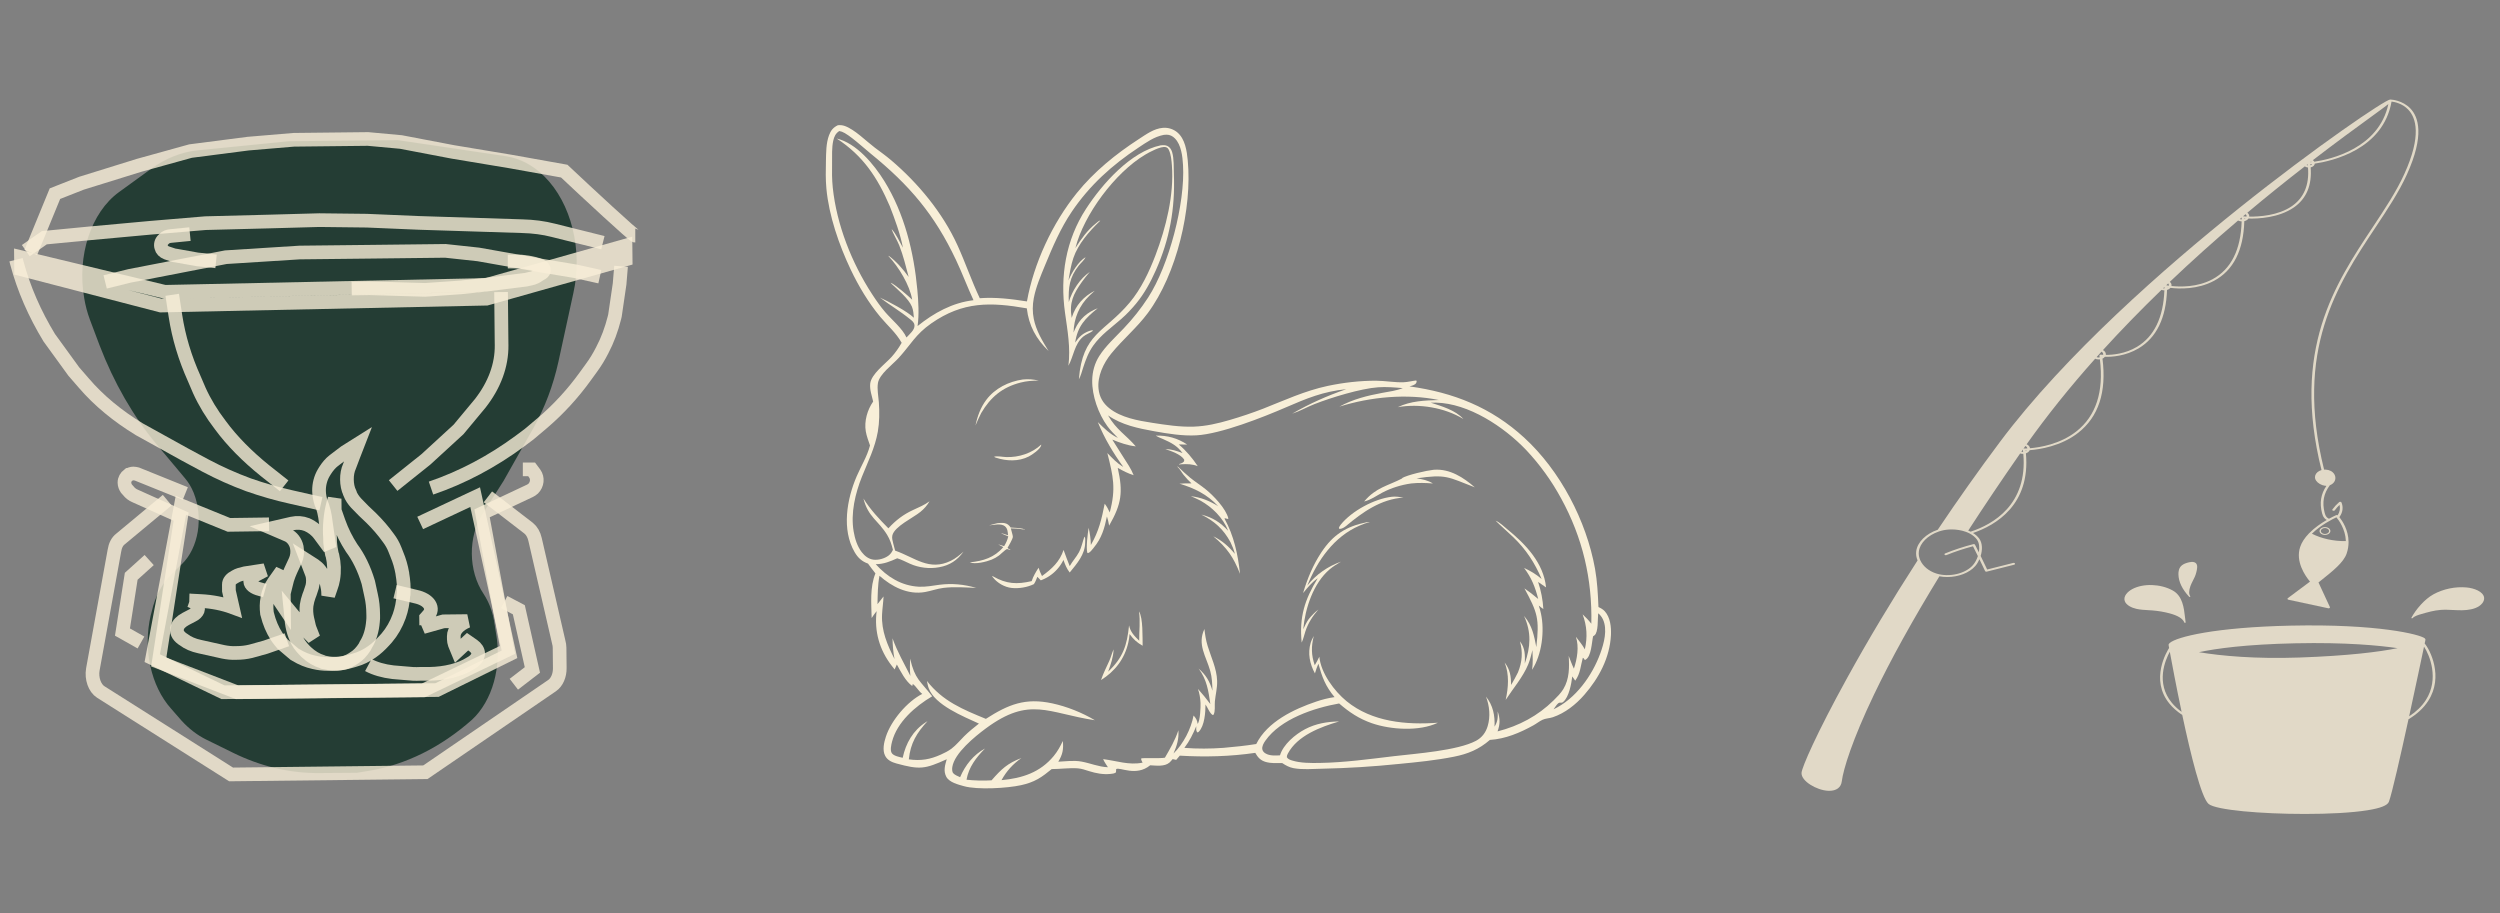 <?xml version="1.0" encoding="UTF-8"?> <svg xmlns="http://www.w3.org/2000/svg" width="156" height="57" viewBox="0 0 156 57" fill="none"><rect x="0" y="0" width="156" height="57" fill="#808080" stroke="none"/><path d="M24.82 8.744L31.621 9.756C32.463 9.893 33.274 10.322 33.967 11.008C35.648 12.671 36.382 15.604 35.776 18.297L34.843 22.584C34.516 24.059 33.998 25.431 33.309 26.666L31.422 30.009L30.124 32.05C29.194 33.491 29.217 35.635 30.175 37.058C30.489 37.538 30.719 38.104 30.827 38.739L30.956 39.545C31.321 41.602 30.726 43.729 29.452 44.912C27.515 46.627 25.314 47.725 23.002 48.102L22.266 48.222L19.934 48.239C18.099 48.257 16.277 47.828 14.535 46.97L12.863 46.147C12.311 45.873 11.793 45.478 11.325 44.964L10.682 44.227C9.416 42.82 8.912 40.505 9.404 38.396L9.469 38.156C9.682 37.212 10.119 36.406 10.714 35.823L11.342 35.206C12.395 34.194 12.7 32.291 12.084 30.747C11.944 30.404 11.752 30.078 11.525 29.821L9.773 27.729C8.313 25.98 7.108 23.887 6.209 21.538L5.609 19.943C5.449 19.514 5.326 19.051 5.252 18.588C4.796 15.964 5.676 13.255 7.428 11.985L9.438 10.528C10.34 9.876 11.33 9.482 12.342 9.379L18.011 8.813L24.82 8.744Z" fill="#243D34"></path><path d="M38.754 16.617L38.663 17.715L38.374 19.687L38.342 19.824C38.16 20.544 37.911 21.23 37.574 21.865C37.373 22.259 37.153 22.62 36.9 22.963L36.527 23.477C35.751 24.557 34.852 25.535 33.849 26.392L33.015 27.096L32.42 27.541C30.719 28.793 28.86 29.788 26.895 30.457" stroke="#F8EFD8" stroke-opacity="0.8" stroke-width="0.853"></path><path d="M31.266 18.225L31.298 21.449L31.3 21.534C31.314 22.786 30.863 24.021 29.966 25.17L28.611 26.799L26.572 28.669L24.531 30.298" stroke="#F8EFD8" stroke-opacity="0.8" stroke-width="0.853"></path><path d="M10.746 18.396L10.948 19.717C11.151 21.038 11.542 22.341 12.121 23.627L12.437 24.364C12.771 25.102 13.207 25.822 13.747 26.525C14.478 27.52 15.431 28.48 16.538 29.372L17.731 30.316" stroke="#F8EFD8" stroke-opacity="0.8" stroke-width="0.853"></path><path d="M1 16.205L1.053 16.411C1.482 18.023 2.168 19.584 3.075 21.076L4.606 23.185L5.231 23.905C6.169 25.003 7.345 25.963 8.692 26.786L11.573 28.381L12.849 29.067C13.694 29.513 14.572 29.908 15.502 30.251C16.38 30.559 17.275 30.817 18.203 31.022L20.026 31.434" stroke="#F8EFD8" stroke-opacity="0.8" stroke-width="0.853"></path><path d="M32.624 29.289H33.173L33.365 29.546C33.574 29.838 33.526 30.232 33.272 30.49C33.221 30.541 33.135 30.593 33.068 30.627L30.081 32.033L31.662 40.556L26.423 43.077L14.797 43.197L9.906 41.311L11.304 32.239L8.443 30.953C8.27 30.884 8.116 30.764 8.011 30.627L7.889 30.49C7.819 30.387 7.767 30.249 7.766 30.129V30.112C7.762 29.924 7.863 29.752 8.018 29.632H8.035C8.119 29.581 8.222 29.546 8.325 29.546C8.393 29.546 8.479 29.564 8.548 29.581L11.563 30.798" stroke="#F8EFD8" stroke-opacity="0.8" stroke-width="0.853"></path><path d="M26.219 32.632L29.649 31.02L31.793 40.829L27.272 43.059L13.913 43.196L9.5 41.069L11.287 31.534L14.283 32.752L16.787 32.717" stroke="#F8EFD8" stroke-opacity="0.8" stroke-width="0.853"></path><path d="M30.445 31.004L32.986 32.959C33.177 33.113 33.318 33.353 33.388 33.662L34.863 40.059C34.897 40.179 34.916 40.299 34.917 40.419L34.93 41.688C34.935 42.151 34.751 42.58 34.444 42.786L26.544 48.188L14.419 48.325L6.288 43.18C5.908 42.94 5.697 42.34 5.793 41.774L7.139 34.365C7.187 34.039 7.321 33.782 7.525 33.628L10.433 31.21" stroke="#F8EFD8" stroke-opacity="0.8" stroke-width="0.853"></path><path d="M31.461 37.568L32.375 38.048L33.221 41.804L32.063 42.696" stroke="#F8EFD8" stroke-opacity="0.8" stroke-width="0.853"></path><path d="M9.309 34.947L8.188 35.959L7.641 39.44L8.797 40.092" stroke="#F8EFD8" stroke-opacity="0.8" stroke-width="0.853"></path><path d="M17.946 33.389L16.947 32.96L18.212 32.669C18.538 32.6 18.847 32.617 19.157 32.737C19.467 32.874 19.744 33.08 19.953 33.372L20.562 34.195L20.34 32.669L20.284 32.257C20.248 32.034 20.193 31.794 20.122 31.588L20.035 31.383C19.963 31.142 19.91 30.885 19.907 30.628C19.903 30.233 20.001 29.839 20.203 29.496L20.287 29.359C20.44 29.119 20.625 28.896 20.829 28.741L21.527 28.21L22.345 27.695L22.045 28.467L21.812 29.084C21.694 29.342 21.645 29.633 21.649 29.925C21.652 30.216 21.705 30.508 21.829 30.765V30.782C21.916 31.005 22.057 31.211 22.213 31.383L22.698 31.88L23.167 32.326C23.547 32.703 23.911 33.114 24.242 33.578C24.398 33.783 24.539 34.023 24.645 34.298L24.767 34.607C24.926 34.984 25.032 35.361 25.106 35.773V35.79C25.178 36.219 25.218 36.647 25.189 37.076L25.171 37.145C25.142 37.591 25.06 38.036 24.911 38.448C24.727 38.963 24.458 39.425 24.136 39.803L23.966 39.991C23.729 40.249 23.474 40.489 23.201 40.677C22.861 40.917 22.503 41.089 22.127 41.192L21.956 41.243C21.563 41.364 21.152 41.432 20.74 41.432H20.465C20.174 41.432 19.883 41.398 19.589 41.329C19.195 41.243 18.816 41.089 18.452 40.866L18.366 40.815L17.639 40.197L17.466 39.991C17.171 39.631 16.943 39.185 16.784 38.705L16.749 38.585C16.713 38.482 16.694 38.362 16.658 38.259C16.622 37.951 16.619 37.642 16.684 37.333V37.299C16.749 36.956 16.883 36.63 17.068 36.356L17.591 35.618L17.327 36.613C17.312 36.716 17.296 36.819 17.296 36.922C17.3 37.162 17.37 37.368 17.475 37.539L17.718 37.899L17.71 37.025L17.924 36.167C17.991 35.961 18.056 35.79 18.14 35.601L18.427 34.984C18.543 34.727 18.574 34.435 18.519 34.144C18.447 33.8 18.222 33.509 17.946 33.389Z" stroke="#F8EFD8" stroke-opacity="0.8" stroke-width="0.853"></path><path d="M20.888 31.86L20.88 31.123L20.797 31.397C20.615 32.083 20.538 32.855 20.596 33.593L20.6 33.85C20.619 34.09 20.657 34.33 20.71 34.57L20.746 34.673C20.854 35.136 20.876 35.65 20.795 36.131C20.763 36.319 20.713 36.508 20.646 36.679L20.48 37.16L20.478 37.057C20.476 36.834 20.44 36.611 20.386 36.405C20.315 36.131 20.192 35.891 20.036 35.702L19.965 35.599C19.863 35.462 19.741 35.359 19.619 35.273L19.137 34.965L19.454 35.788C19.506 35.925 19.525 36.079 19.526 36.216C19.528 36.354 19.513 36.491 19.48 36.611L19.346 37.022L19.279 37.194C19.212 37.383 19.163 37.571 19.132 37.777C19.099 38.051 19.12 38.343 19.175 38.6L19.228 38.823C19.264 38.995 19.3 39.166 19.37 39.321L19.564 39.818L18.993 39.235L18.141 38.206L18.18 38.6C18.22 39.2 18.398 39.766 18.677 40.195C18.78 40.332 18.885 40.469 18.99 40.572L19.111 40.692C19.422 40.984 19.768 41.19 20.111 41.293L20.18 41.327C20.404 41.378 20.627 41.413 20.85 41.413H21.056C21.382 41.413 21.706 41.31 21.996 41.121L22.099 41.053C22.354 40.898 22.574 40.658 22.761 40.367L22.828 40.229C23.08 39.835 23.229 39.338 23.275 38.772C23.291 38.652 23.291 38.532 23.289 38.412L23.287 38.326C23.284 37.914 23.244 37.52 23.155 37.142L22.992 36.388L22.975 36.319C22.727 35.496 22.377 34.776 21.941 34.193C21.627 33.712 21.348 33.164 21.135 32.563L20.888 31.86Z" stroke="#F8EFD8" stroke-opacity="0.8" stroke-width="0.853"></path><path d="M16.531 36.851L16.222 36.765C15.861 36.679 15.619 36.491 15.615 36.285C15.615 36.131 15.733 35.994 15.938 35.891L16.517 35.582L15.284 35.771C15.063 35.822 14.857 35.873 14.687 35.976C14.413 36.114 14.279 36.285 14.281 36.474L14.284 36.868L14.518 37.897C13.916 37.674 13.228 37.537 12.508 37.503L11.822 37.468H11.839C12.233 37.606 12.425 37.846 12.341 38.086C12.292 38.206 12.191 38.309 12.019 38.395L11.594 38.617C11.302 38.772 11.117 38.96 11.067 39.149C10.983 39.406 11.089 39.646 11.366 39.852L11.47 39.921C11.712 40.109 12.057 40.264 12.468 40.35L13.929 40.675C14.188 40.727 14.463 40.761 14.754 40.744C15.063 40.744 15.353 40.71 15.644 40.641L16.569 40.384L17.901 39.921" stroke="#F8EFD8" stroke-opacity="0.8" stroke-width="0.853"></path><path d="M24.651 36.92L25.941 37.228C26.354 37.314 26.665 37.503 26.803 37.726C26.942 37.949 26.912 38.189 26.725 38.395L26.589 38.549L26.594 39.012L26.39 39.132L27.671 38.772L29.163 38.755C28.635 38.978 28.313 39.321 28.316 39.698L28.318 39.887C28.32 39.99 28.338 40.092 28.373 40.195L28.549 40.624L29.177 40.041L29.523 40.281C29.714 40.418 29.835 40.59 29.837 40.779C29.839 40.967 29.703 41.173 29.465 41.327L29.347 41.396C28.716 41.807 27.774 42.031 26.797 42.048H26.233C25.924 42.065 25.613 42.048 25.322 42.013L24.516 41.945C23.931 41.876 23.398 41.722 22.984 41.499" stroke="#F8EFD8" stroke-opacity="0.8" stroke-width="0.853"></path><path d="M39.041 16.186L39.032 15.328L30.346 17.781L10.285 18.209L1.309 16.049L1.317 16.803L10.036 19.067L30.355 18.638L39.041 16.186Z" stroke="#F8EFD8" stroke-opacity="0.8" stroke-width="0.853"></path><path d="M39.642 14.709C39.539 14.709 36.646 12.033 35.209 10.678L31.858 10.078L28.252 9.478L25.02 8.861L22.959 8.672L18.331 8.723L15.485 8.963L11.889 9.427L8.674 10.318L5.084 11.433L3.428 12.085L1.922 15.755" stroke="#F8EFD8" stroke-opacity="0.8" stroke-width="0.853"></path><path d="M37.62 15.143L34.526 14.371C33.924 14.216 33.271 14.131 32.585 14.114L26.116 13.908L22.89 13.771L19.923 13.736L16.821 13.822L12.825 13.925L9.347 14.217L5.612 14.559L2.767 14.834L1.609 15.64" stroke="#F8EFD8" stroke-opacity="0.8" stroke-width="0.853"></path><path d="M37.43 17.266L35.883 16.923L33.82 16.58L29.852 15.877L27.792 15.654L23.316 15.706L18.703 15.757L14.093 16.049L8.084 17.215L6.562 17.592" stroke="#F8EFD8" stroke-opacity="0.8" stroke-width="0.853"></path><path d="M13.482 16.307L12.315 16.187L10.975 15.947C10.889 15.947 10.821 15.913 10.75 15.896L10.39 15.775C10.217 15.707 10.095 15.587 10.061 15.432C10.006 15.261 10.056 15.072 10.193 14.952L10.243 14.901C10.346 14.798 10.481 14.746 10.636 14.729L11.853 14.609" stroke="#F8EFD8" stroke-opacity="0.8" stroke-width="0.853"></path><path d="M21.945 18.003L23.06 17.986L26.526 18.089L28.736 17.934L30.347 17.763L32.813 17.454L33.259 17.351C33.36 17.317 33.48 17.265 33.566 17.197C33.718 17.077 33.976 17.025 33.938 16.82C33.938 16.802 33.921 16.768 33.904 16.734C33.814 16.511 32.955 16.357 32.544 16.322H31.686" stroke="#F8EFD8" stroke-opacity="0.8" stroke-width="0.853"></path><g clip-path="url(#clip0_222_370)"><path d="M99.744 37.878C99.709 37.074 99.671 36.281 99.529 35.487C98.99 32.493 97.356 29.366 95.106 27.306C93.047 25.421 90.702 24.492 87.949 24.111C88.086 24.073 88.309 24.027 88.377 23.885C88.391 23.856 88.395 23.821 88.4 23.79L88.372 23.741C88.112 23.769 87.851 23.843 87.591 23.852C87.021 23.874 86.447 23.76 85.875 23.757C84.871 23.753 83.832 23.873 82.85 24.081C81.425 24.384 80.15 24.98 78.804 25.509C78.129 25.769 77.443 26 76.749 26.203C75.996 26.424 75.262 26.597 74.472 26.623C73.622 26.65 72.743 26.514 71.905 26.385C70.998 26.244 69.946 26.058 69.215 25.47C68.827 25.159 68.602 24.767 68.549 24.27C68.464 23.485 68.855 22.662 69.34 22.066C70.057 21.184 70.938 20.456 71.622 19.537C73.427 17.112 74.401 12.996 74.115 10.005C74.059 9.415 73.951 8.673 73.47 8.266C73.454 8.253 73.438 8.24 73.422 8.227C73.406 8.214 73.389 8.202 73.372 8.191C73.355 8.179 73.338 8.168 73.32 8.157C73.302 8.146 73.284 8.136 73.266 8.126C73.248 8.116 73.23 8.107 73.211 8.098C73.193 8.089 73.174 8.08 73.155 8.072C73.136 8.064 73.117 8.057 73.098 8.05C73.078 8.043 73.059 8.036 73.039 8.03C73.02 8.024 73 8.018 72.98 8.013C72.96 8.008 72.94 8.003 72.92 7.999C72.9 7.995 72.879 7.991 72.859 7.988C72.838 7.985 72.818 7.982 72.797 7.98C72.777 7.978 72.756 7.976 72.736 7.975C72.715 7.974 72.695 7.973 72.674 7.973C72.654 7.973 72.633 7.973 72.613 7.975C72.592 7.976 72.572 7.977 72.551 7.979C71.998 8.027 71.519 8.384 71.067 8.676C69.629 9.608 68.27 10.709 67.19 12.048C65.675 13.924 64.504 16.433 64.081 18.809C63.111 18.655 62.122 18.535 61.138 18.608C60.626 17.531 60.243 16.394 59.748 15.308C58.822 13.275 57.299 11.435 55.604 9.995C55.278 9.719 54.93 9.471 54.589 9.214C54.047 8.806 53.342 8.083 52.713 7.861C52.566 7.81 52.44 7.802 52.286 7.813C51.994 7.951 51.84 8.14 51.729 8.445C51.544 8.948 51.551 9.527 51.538 10.056C51.525 10.627 51.514 11.199 51.567 11.769C51.726 13.468 52.354 15.283 53.083 16.82C53.577 17.858 54.193 18.888 54.93 19.773C55.382 20.316 55.918 20.767 56.264 21.392C56.081 21.711 55.881 21.997 55.636 22.271C55.247 22.706 54.363 23.34 54.301 23.942C54.262 24.321 54.404 24.692 54.484 25.057C54.12 25.578 53.918 26.284 54.025 26.916C54.077 27.216 54.191 27.509 54.288 27.797C54.107 28.491 53.738 29.067 53.459 29.716C52.845 31.142 52.508 33.045 53.329 34.455C53.533 34.804 53.778 35.033 54.165 35.169C54.317 35.374 54.465 35.584 54.627 35.78C54.275 36.631 54.371 37.663 54.391 38.567C54.488 38.415 54.59 38.274 54.703 38.134C54.545 39.391 54.875 40.558 55.658 41.562C55.713 41.633 55.769 41.703 55.827 41.773L55.963 41.463C56.209 41.909 56.497 42.495 56.913 42.8C56.958 42.76 56.946 42.732 56.952 42.674C57.177 42.83 57.316 43.128 57.549 43.3C56.609 43.778 55.609 44.956 55.28 45.964C55.161 46.326 55.048 46.814 55.237 47.169C55.383 47.442 55.654 47.562 55.939 47.641C57.392 48.038 57.709 47.996 59.077 47.376C58.97 47.74 58.857 48.105 59.046 48.466C59.233 48.823 59.792 48.957 60.152 49.058C60.998 49.295 62.849 49.186 63.71 48.996C64.081 48.915 64.433 48.798 64.764 48.612C65.073 48.438 65.35 48.213 65.625 47.991C66.151 47.991 66.754 47.905 67.26 47.945C67.504 47.964 67.725 48.046 67.958 48.119C68.39 48.254 68.826 48.338 69.28 48.294C69.399 48.282 69.542 48.273 69.637 48.195C69.643 48.127 69.647 48.06 69.649 47.992C69.867 47.843 70.888 48.481 71.77 47.754C72.148 47.772 72.66 47.85 72.972 47.587C73.045 47.525 73.108 47.442 73.17 47.368L73.395 47.417L73.618 47.153C75.201 47.247 76.756 47.206 78.328 46.978C78.487 47.263 78.66 47.454 78.987 47.547C79.313 47.64 79.678 47.618 80.013 47.617C80.233 47.764 80.455 47.885 80.719 47.934C81.281 48.038 81.924 47.98 82.495 47.968C84.097 47.934 85.695 47.835 87.289 47.67C88.438 47.56 89.591 47.444 90.725 47.219C91.602 47.044 92.29 46.761 92.969 46.171C93.94 46.108 94.835 45.731 95.679 45.264C95.87 45.159 96.05 45.012 96.246 44.918C96.437 44.825 96.69 44.825 96.896 44.755C97.66 44.498 98.336 43.959 98.861 43.357C99.775 42.31 100.453 41.038 100.523 39.627C100.547 39.13 100.485 38.531 100.14 38.145C100.028 38.021 99.895 37.949 99.744 37.88V37.878ZM55.244 19.484C54.941 19.133 54.671 18.744 54.418 18.355C53.152 16.411 52.21 14.029 51.965 11.713C51.911 11.198 51.912 10.691 51.921 10.175C51.928 9.719 51.896 9.226 51.995 8.778C52.052 8.521 52.145 8.32 52.372 8.176C52.428 8.185 52.482 8.199 52.536 8.219C52.971 8.376 53.905 9.238 54.314 9.571C56.754 11.554 58.315 13.383 59.659 16.232C60.047 17.053 60.363 17.908 60.747 18.733C59.428 18.887 58.275 19.527 57.257 20.345C57.358 19.622 57.309 18.821 57.243 18.096C57.029 15.74 56.437 13.319 55.178 11.291C54.535 10.256 53.443 8.933 52.21 8.644C53.87 9.728 54.758 11.088 55.523 12.866C55.851 13.713 56.168 14.566 56.343 15.46C56.123 15.061 55.939 14.639 55.638 14.29C55.691 14.507 56.008 15.043 56.112 15.31C56.364 15.95 56.525 16.616 56.7 17.28C56.37 16.819 55.917 16.295 55.453 15.96L55.447 15.988C56.078 16.658 56.767 17.785 56.92 18.701C56.715 18.5 55.8 17.7 55.561 17.637L55.621 17.675L55.584 17.666C55.989 18.049 56.696 18.626 56.904 19.137C56.994 19.358 57.005 19.593 57.027 19.828C56.601 19.421 55.462 18.82 54.905 18.568C55.516 19.033 56.192 19.431 56.784 19.914C56.924 20.028 57.05 20.113 57.064 20.306C57.084 20.589 56.744 20.863 56.564 21.059C56.322 20.509 55.647 19.952 55.244 19.484V19.484ZM93.448 45.639C93.608 45.196 93.614 44.838 93.454 44.39C93.471 44.783 93.466 45.004 93.259 45.346C93.29 44.648 93.169 44.022 92.724 43.467C92.948 44.044 93.011 44.715 92.83 45.313C92.71 45.712 92.475 46.025 92.106 46.224C90.956 46.84 88.341 47.025 86.984 47.185C85.439 47.368 83.887 47.584 82.33 47.608C81.782 47.616 81.156 47.619 80.633 47.457C80.503 47.417 80.364 47.372 80.297 47.246C80.298 47.161 80.321 47.102 80.361 47.026C80.959 45.897 82.405 45.361 83.562 45.018C82.816 45.032 82.101 45.15 81.435 45.503C80.822 45.828 80.08 46.445 79.871 47.133C79.568 47.148 79.236 47.174 78.964 47.011C78.87 46.955 78.793 46.873 78.77 46.763C78.731 46.576 78.855 46.368 78.958 46.221C79.915 44.861 81.984 44.179 83.562 43.896C84.195 44.444 84.806 44.852 85.604 45.129C86.78 45.537 88.577 45.654 89.724 45.098C87.755 45.244 85.615 45.053 84.028 43.756C83.257 43.126 82.424 42.001 82.326 40.98C82.241 41.165 82.145 41.337 82.041 41.511C81.817 40.867 81.816 40.344 81.98 39.686C81.905 39.825 81.833 39.96 81.787 40.111C81.591 40.759 81.73 41.438 82.052 42.02C82.116 41.814 82.177 41.61 82.266 41.414C82.499 42.255 82.705 42.813 83.276 43.5C82.884 43.554 82.504 43.653 82.129 43.78C80.728 44.253 79.073 45.044 78.39 46.427C77.712 46.537 77.029 46.605 76.345 46.666C75.537 46.724 74.712 46.731 73.904 46.667C74.228 46.246 74.443 45.801 74.647 45.314C74.643 45.446 74.626 45.577 74.698 45.693L74.756 45.697C74.779 45.68 74.788 45.675 74.808 45.654C75.167 45.288 75.224 44.437 75.223 43.957C75.344 44.126 75.498 44.539 75.682 44.62L75.727 44.596C75.846 44.373 75.784 44.021 75.808 43.769C75.85 43.33 75.964 42.93 75.949 42.482C75.923 41.716 75.576 41.025 75.356 40.305C75.249 39.957 75.195 39.61 75.156 39.25C74.698 40.216 75.261 40.949 75.518 41.863C75.632 42.269 75.645 42.685 75.657 43.103C75.491 42.523 75.252 42.116 74.794 41.721C75.307 42.401 75.407 43.113 75.526 43.934C75.28 43.604 75.027 43.293 74.752 42.987C74.851 43.268 74.898 43.566 74.913 43.864C74.926 44.112 74.89 44.992 74.731 45.169C74.705 44.953 74.645 44.843 74.506 44.679L74.479 44.648C74.317 45.494 73.846 46.411 73.227 47.019C73.439 46.525 73.572 46.108 73.531 45.568C73.327 46.191 73.017 46.716 72.69 47.28C72.358 47.341 71.335 47.278 71.208 47.328C71.198 47.417 71.26 47.511 71.298 47.589C70.445 47.764 69.674 47.472 68.835 47.37C68.912 47.55 69.029 47.712 69.135 47.876C68.545 47.853 68.047 47.624 67.48 47.522C67.016 47.438 66.504 47.505 66.036 47.53C66.309 47.083 66.373 46.758 66.32 46.237C66.165 46.57 65.993 46.883 65.759 47.168C64.907 48.203 63.784 48.563 62.493 48.682C62.817 48.099 63.198 47.689 63.734 47.302C62.865 47.627 62.475 48.003 61.874 48.692C61.362 48.724 60.822 48.708 60.311 48.655C60.446 47.868 60.924 47.256 61.468 46.704C60.744 47.098 60.229 47.747 59.911 48.497C59.776 48.434 59.581 48.363 59.482 48.248C59.402 48.156 59.407 47.977 59.424 47.863C59.553 47 60.828 45.962 61.524 45.448C64.264 43.423 65.394 44.506 68.322 44.943C67.52 44.465 66.575 44.087 65.661 43.89C63.978 43.526 62.923 43.955 61.519 44.857C60.095 44.275 58.82 43.754 57.842 42.492C57.871 42.643 57.896 42.8 57.95 42.944C58.338 44.001 60.119 44.706 61.085 45.152C60.763 45.403 60.445 45.663 60.155 45.951C59.899 46.206 59.662 46.498 59.374 46.717C59.173 46.868 58.944 46.98 58.717 47.083C58.031 47.394 57.458 47.487 56.711 47.384C56.813 46.368 57.205 45.732 57.879 44.998C57.841 45.022 57.803 45.046 57.765 45.07C56.971 45.587 56.523 46.376 56.328 47.286C56.129 47.239 55.753 47.172 55.642 46.986C55.535 46.807 55.614 46.475 55.663 46.282C55.977 45.057 57.119 44.066 58.168 43.45C57.423 42.475 57.094 42.406 56.791 41.099C56.772 41.462 56.771 41.815 56.808 42.177C56.415 41.396 55.984 40.657 55.693 39.829C55.703 40.272 55.734 40.689 55.818 41.124C55.371 40.247 54.996 39.368 55.039 38.361C55.056 37.979 55.119 37.601 55.133 37.218L54.755 37.699C54.769 37.109 54.767 36.509 54.879 35.929C55.655 36.612 56.65 37.131 57.719 36.943C58.107 36.875 58.471 36.734 58.866 36.685C59.553 36.601 60.232 36.658 60.92 36.686C60.169 36.465 59.396 36.387 58.618 36.49C58.192 36.547 57.768 36.633 57.336 36.611C56.247 36.554 55.358 35.998 54.646 35.205C55.142 35.203 55.542 35.039 55.985 34.837C56.256 34.917 56.507 35.056 56.766 35.17C56.837 35.202 56.91 35.232 56.984 35.259C57.058 35.285 57.133 35.309 57.209 35.331C57.285 35.352 57.361 35.37 57.438 35.385C57.515 35.401 57.593 35.413 57.671 35.422C57.749 35.432 57.827 35.438 57.906 35.442C57.984 35.445 58.063 35.446 58.142 35.444C58.22 35.441 58.299 35.436 58.377 35.428C58.455 35.419 58.533 35.408 58.61 35.394C59.265 35.278 59.744 34.957 60.126 34.418C59.883 34.638 59.629 34.847 59.334 34.992C57.972 35.658 57.086 34.786 55.856 34.359C55.822 34.21 55.777 34.062 55.738 33.914C55.697 33.755 55.643 33.566 55.684 33.403C55.826 32.843 56.982 32.311 57.431 31.944C57.671 31.747 57.847 31.547 58.004 31.279C57.687 31.514 57.334 31.658 56.979 31.822C56.362 32.107 55.894 32.468 55.435 32.967C54.865 32.39 54.307 31.799 53.878 31.107C54.165 32.26 54.812 32.486 55.353 33.368C55.537 33.667 55.635 33.972 55.719 34.311C55.645 34.46 55.579 34.566 55.444 34.669C55.199 34.855 54.8 34.965 54.495 34.922C54.193 34.88 53.955 34.691 53.773 34.455C53.488 34.085 53.343 33.608 53.266 33.152C53.076 32.017 53.364 30.793 53.789 29.735C54.166 28.795 54.598 27.947 54.776 26.936C54.88 26.342 54.884 25.709 54.841 25.108C54.812 24.721 54.721 24.287 54.783 23.904C54.872 23.347 55.704 22.746 56.082 22.33C56.829 21.51 57.126 20.868 58.107 20.183C60.093 18.797 61.821 18.849 64.073 19.241C64.196 20.319 64.656 21.155 65.432 21.904C65.043 21.275 64.654 20.631 64.507 19.896C64.423 19.477 64.427 19.03 64.507 18.612C64.64 17.91 64.936 17.221 65.207 16.563C65.681 15.409 66.179 14.243 66.881 13.206C67.994 11.562 69.393 10.299 71.045 9.208C71.543 8.879 72.021 8.532 72.619 8.416C72.676 8.41 72.734 8.404 72.793 8.404C72.993 8.401 73.177 8.495 73.315 8.637C73.714 9.048 73.789 9.76 73.821 10.303C73.96 12.692 72.945 16.552 71.647 18.561C71.423 18.906 71.183 19.24 70.927 19.563C70.672 19.886 70.402 20.196 70.118 20.493C69.6 21.041 68.999 21.579 68.593 22.217C68.304 22.673 68.163 23.195 68.154 23.733C68.138 24.696 68.537 25.816 69.099 26.592C69.292 26.859 69.53 27.092 69.76 27.327C69.257 27.094 68.895 26.718 68.503 26.339C68.917 27.353 69.455 28.253 70.096 29.137C69.7 28.912 69.417 28.592 69.098 28.271C69.466 29.732 69.647 30.488 69.247 31.976C69.161 31.778 69.065 31.602 68.933 31.43C68.741 32.399 68.57 33.141 68.069 34.01C68.064 33.642 68.012 33.292 67.931 32.934C67.871 33.297 67.764 34.165 67.846 34.49L67.89 34.514C67.931 34.499 67.932 34.5 67.974 34.473C68.072 34.409 68.165 34.278 68.24 34.188C68.746 33.579 68.915 32.986 69.073 32.225C69.13 32.417 69.181 32.603 69.209 32.802C69.983 31.448 70.091 30.724 69.746 29.194C70.072 29.38 70.38 29.54 70.74 29.654C70.577 29.242 70.334 28.895 70.097 28.525C69.865 28.162 69.641 27.794 69.406 27.432C69.895 27.629 70.345 27.795 70.873 27.854C70.251 27.128 69.67 26.833 69.14 25.92C69.992 26.518 71.017 26.727 72.022 26.909C72.866 27.061 73.799 27.213 74.657 27.165C76.184 27.079 78.796 26.044 80.23 25.424C81.531 24.861 82.576 24.426 84.008 24.285C82.798 24.704 81.739 25.176 80.628 25.814C81.11 25.66 81.557 25.398 82.029 25.214C83.074 24.805 84.903 24.244 85.997 24.166C86.506 24.13 87.029 24.175 87.537 24.218C87.128 24.381 86.685 24.435 86.253 24.515C85.32 24.688 84.412 24.912 83.575 25.375C85.509 24.764 87.795 24.547 89.786 24.962C88.909 24.986 88.023 25.017 87.22 25.408C88.555 25.17 90.155 25.435 91.316 26.147C90.822 25.593 89.963 25.349 89.279 25.127C89.386 25.123 89.493 25.122 89.6 25.124C91.646 25.167 93.852 26.635 95.233 28.081C95.446 28.308 95.651 28.541 95.849 28.78C96.047 29.02 96.237 29.266 96.419 29.518C96.601 29.77 96.775 30.027 96.941 30.291C97.106 30.554 97.263 30.822 97.411 31.095C98.753 33.542 99.363 36.134 99.299 38.921C99.135 38.706 98.952 38.52 98.754 38.334C99.029 39.059 99.065 39.761 98.894 40.519C98.744 40.238 98.527 39.988 98.336 39.734C98.543 40.37 98.416 41.103 98.211 41.724C98.085 41.468 97.99 41.193 97.886 40.927C97.933 41.633 97.933 42.367 97.555 42.994C97.395 43.26 97.161 43.489 96.942 43.706C95.96 44.674 94.778 45.299 93.448 45.639ZM99.862 40.763C99.355 42.159 98.319 43.612 96.941 44.26C97.03 44.147 97.11 43.997 97.215 43.902C97.276 43.846 97.328 43.839 97.409 43.848C97.469 43.855 97.493 43.84 97.539 43.803C97.907 43.503 98.056 42.654 98.109 42.209L98.295 42.474C98.621 42.023 98.626 41.56 98.768 41.046C98.824 41.048 98.84 41.145 98.901 41.183C98.91 41.179 98.92 41.177 98.929 41.172C99.307 40.972 99.324 40.069 99.409 39.705C99.443 39.683 99.46 39.674 99.493 39.648C99.75 39.455 99.687 38.6 99.726 38.296L99.729 38.27C99.853 38.367 99.954 38.503 100.021 38.645C100.321 39.279 100.088 40.143 99.862 40.765V40.763Z" fill="#F8EFD8"></path><path d="M62.788 28.521C62.561 28.513 62.248 28.443 62.031 28.498C62.075 28.538 62.091 28.543 62.145 28.56C62.808 28.779 63.564 28.809 64.199 28.484C64.404 28.379 64.919 28.026 64.969 27.793C64.972 27.777 64.971 27.759 64.972 27.742C64.389 28.284 63.58 28.547 62.788 28.521V28.521Z" fill="#F8EFD8"></path><path d="M63.672 23.875C64.054 23.776 64.423 23.747 64.816 23.753C64.489 23.668 64.162 23.645 63.826 23.68C62.942 23.804 62.08 24.233 61.539 24.958C61.189 25.426 60.986 25.981 60.871 26.549C60.985 26.288 61.094 26.025 61.227 25.773C61.81 24.783 62.545 24.166 63.672 23.875V23.875Z" fill="#F8EFD8"></path><path d="M62.822 34.264C62.877 34.255 62.98 34.301 63.035 34.32L63.042 34.293C62.978 34.263 62.907 34.247 62.872 34.185C62.949 34.045 63.189 33.644 63.202 33.502C63.21 33.416 63.097 33.093 63.076 32.972C63.319 32.981 63.563 32.98 63.802 33.032C63.84 33.04 63.86 33.038 63.897 33.025L63.928 33.044L63.957 33.015C63.942 33.014 63.927 33.014 63.912 33.013C63.804 33.007 63.91 33.017 63.828 32.995C63.606 32.936 63.298 32.94 63.066 32.917C62.963 32.768 62.863 32.677 62.68 32.642C62.543 32.616 62.391 32.635 62.252 32.644C62.074 32.687 61.894 32.725 61.722 32.786C61.995 32.755 62.471 32.646 62.703 32.835C62.879 32.977 62.883 33.196 62.903 33.402C62.762 33.359 62.598 33.289 62.454 33.272C62.606 33.344 62.759 33.408 62.916 33.47C62.863 33.7 62.778 33.879 62.658 34.081L62.285 33.966C62.385 34.036 62.498 34.084 62.608 34.136C62.049 34.795 61.349 35.006 60.516 35.091C60.847 35.234 61.563 35.05 61.883 34.92C62.043 34.853 62.194 34.768 62.335 34.665C62.413 34.609 62.764 34.274 62.822 34.264L62.822 34.264Z" fill="#F8EFD8"></path><path d="M86.86 30.997C85.771 31.116 84.344 31.885 83.659 32.742C83.608 32.807 83.571 32.862 83.547 32.941L83.565 32.995C83.66 33.022 83.785 32.959 83.867 32.911C83.908 32.887 83.946 32.862 83.983 32.831C85.027 31.953 86.176 31.141 87.58 31.049C87.339 31.012 87.105 30.97 86.86 30.997Z" fill="#F8EFD8"></path><path d="M73.889 28.672C73.9 28.744 73.904 28.763 73.853 28.824C73.797 28.891 73.653 28.931 73.573 28.959L73.577 28.985L73.713 28.97C74.078 28.952 74.394 28.955 74.739 29.088C74.408 28.59 74.013 28.117 73.553 27.733C73.729 27.738 73.906 27.741 74.082 27.741C73.49 27.342 72.837 27.162 72.125 27.183C72.141 27.193 72.156 27.203 72.172 27.213C72.298 27.29 72.448 27.343 72.583 27.402C73.08 27.62 73.47 27.826 73.791 28.274C73.439 28.138 73.1 28.025 72.719 28.026C73.073 28.141 73.675 28.346 73.889 28.672V28.672Z" fill="#F8EFD8"></path><path d="M71.088 39.983C70.792 39.691 70.539 39.446 70.453 39.023C70.324 40.277 70.087 41.022 69.148 41.912C69.315 41.449 69.468 41.017 69.489 40.519C69.38 40.751 69.328 41.006 69.219 41.24C69.04 41.632 68.84 42.028 68.703 42.436C69.581 41.886 70.178 41.111 70.408 40.088C70.448 39.914 70.471 39.742 70.486 39.564C70.724 39.889 70.949 40.099 71.3 40.295C71.288 39.803 71.334 38.552 71.073 38.152C71.165 38.772 71.077 39.363 71.087 39.982L71.088 39.983Z" fill="#F8EFD8"></path><path d="M67.669 33.486L67.657 33.518C67.546 33.824 67.491 34.152 67.338 34.44C67.172 34.754 66.923 35.017 66.75 35.326C66.62 34.99 66.484 34.656 66.367 34.315C66.124 35.053 65.638 35.495 65.02 35.944C64.936 35.774 64.862 35.609 64.806 35.427C64.631 35.701 64.478 35.953 64.376 36.262C63.459 36.476 62.804 36.444 61.974 35.969L61.923 35.937C61.916 35.991 61.933 35.994 61.967 36.037C62.238 36.383 62.691 36.641 63.124 36.688C63.578 36.738 64.105 36.648 64.515 36.45C64.611 36.302 64.67 36.156 64.731 35.992L64.945 36.214C64.983 36.2 65.021 36.185 65.058 36.169C65.096 36.153 65.133 36.136 65.17 36.119C65.207 36.101 65.243 36.083 65.279 36.064C65.315 36.045 65.35 36.024 65.385 36.004C65.42 35.983 65.454 35.961 65.488 35.938C65.522 35.915 65.555 35.892 65.588 35.868C65.62 35.844 65.653 35.819 65.684 35.793C65.716 35.768 65.747 35.741 65.777 35.714C65.807 35.687 65.837 35.659 65.865 35.63C65.894 35.601 65.923 35.572 65.95 35.541C65.978 35.511 66.004 35.481 66.03 35.449C66.056 35.418 66.081 35.386 66.106 35.354C66.13 35.321 66.154 35.288 66.177 35.255C66.2 35.221 66.222 35.187 66.243 35.152C66.264 35.118 66.284 35.082 66.304 35.047C66.323 35.011 66.342 34.974 66.36 34.938C66.457 35.22 66.56 35.488 66.75 35.724C67.199 35.173 67.713 34.595 67.715 33.845C67.715 33.761 67.728 33.641 67.707 33.559C67.699 33.529 67.689 33.506 67.668 33.484L67.669 33.486Z" fill="#F8EFD8"></path><path d="M85.28 32.587C84.002 32.851 83.187 33.359 82.458 34.458C81.932 35.251 81.583 36.1 81.311 37.008C81.597 36.66 81.858 36.342 82.228 36.079C81.411 37.417 81.067 38.5 81.225 40.095C81.229 40.085 81.234 40.075 81.239 40.065C81.332 39.856 81.381 39.632 81.451 39.414C81.622 38.885 81.906 38.447 82.269 38.031C82.042 38.208 81.85 38.405 81.667 38.627C81.525 38.824 81.423 39.046 81.323 39.267C81.436 37.973 81.951 36.391 82.974 35.524C83.192 35.339 83.435 35.193 83.681 35.048C82.868 35.329 82.107 35.857 81.576 36.539C82.208 34.975 83.24 33.477 84.844 32.796C85.046 32.71 85.264 32.614 85.485 32.593C85.414 32.584 85.353 32.581 85.281 32.587L85.28 32.587Z" fill="#F8EFD8"></path><path d="M89.498 29.312C89.481 29.313 89.463 29.314 89.446 29.316C89.012 29.363 87.827 29.627 87.46 29.847L87.527 29.839C86.589 30.326 85.868 30.408 85.121 31.294C85.548 31.192 85.878 30.94 86.26 30.738C86.808 30.448 87.448 30.251 88.064 30.167C88.519 30.119 88.958 30.132 89.413 30.169C89.103 29.971 88.751 29.899 88.392 29.849C90.265 29.571 90.352 29.768 92.029 30.41C91.321 29.793 90.475 29.246 89.498 29.312Z" fill="#F8EFD8"></path><path d="M76.436 32.337L76.614 32.383L76.652 32.359C76.503 31.739 75.721 30.925 75.24 30.537C74.927 30.283 74.583 30.068 74.271 29.814C74.007 29.6 73.759 29.359 73.511 29.127C73.493 29.122 73.475 29.113 73.457 29.116C73.622 29.257 73.725 29.467 73.859 29.637C74.007 29.826 74.176 29.996 74.348 30.162C74.098 30.161 73.85 30.159 73.601 30.183C74.544 30.465 75.327 30.852 76.01 31.583C75.462 31.249 74.95 31.039 74.308 30.961C74.505 31.053 74.71 31.13 74.9 31.235C75.649 31.651 76.323 32.317 76.639 33.122C76.138 32.59 75.677 32.293 74.962 32.11C75.787 32.523 76.337 33.013 76.782 33.833C76.894 34.07 76.994 34.306 77.056 34.562C76.671 34.095 76.256 33.731 75.71 33.465C76.562 34.182 76.97 34.762 77.377 35.807C77.251 34.606 76.995 33.423 76.408 32.361L76.436 32.337V32.337Z" fill="#F8EFD8"></path><path d="M94.057 33.028C93.847 32.856 93.576 32.586 93.324 32.49C93.683 32.847 94.07 33.175 94.434 33.526C95.23 34.293 95.767 35.12 96.198 36.129C95.86 35.836 95.509 35.627 95.103 35.442C95.572 36.059 95.793 36.632 95.986 37.38C95.709 37.141 95.426 36.922 95.124 36.715C95.938 38.225 96.072 38.595 95.866 40.378C95.732 39.682 95.606 39.035 95.135 38.478L95.101 38.437C95.567 39.463 95.51 40.358 95.147 41.409C95.162 40.892 95.184 40.448 94.841 40.017C95.035 40.689 94.984 41.312 94.722 41.955C94.593 42.224 94.443 42.481 94.295 42.741C94.285 42.193 94.236 41.79 93.889 41.339C94.187 42.084 94.125 42.905 93.954 43.674C94.419 42.955 95.03 42.254 95.359 41.462C95.479 41.172 95.55 40.867 95.626 40.565C95.641 40.959 95.66 41.361 95.607 41.753L95.602 41.796C96.215 40.848 96.391 39.386 96.158 38.294C96.122 38.122 96.075 37.953 96.018 37.786C96.112 37.86 96.206 37.941 96.305 38.008C96.297 37.863 96.284 37.72 96.266 37.577C96.248 37.434 96.225 37.291 96.198 37.149C96.17 37.008 96.138 36.867 96.101 36.727C96.064 36.588 96.023 36.45 95.977 36.313C96.142 36.427 96.306 36.544 96.474 36.654C96.32 35.12 95.196 33.957 94.057 33.027V33.028Z" fill="#F8EFD8"></path><path d="M66.67 22.82C66.994 22.231 67.048 21.46 67.59 21.006C67.78 20.846 68.026 20.782 68.216 20.631C68.144 20.597 68.053 20.622 67.979 20.649C67.559 20.801 67.337 21.014 67.088 21.378C67.247 20.352 67.708 19.869 68.502 19.232C67.837 19.49 67.364 19.898 67.073 20.556C67.044 20.621 67.016 20.686 66.989 20.752C67.008 19.865 67.346 19.057 67.99 18.442C68.097 18.34 68.206 18.24 68.315 18.14C67.622 18.497 67.122 19.047 66.887 19.796L66.873 19.839C66.712 18.89 66.974 18.344 67.523 17.575C67.672 17.365 67.836 17.166 68.001 16.97C67.39 17.38 66.897 18.148 66.692 18.849C66.662 17.934 66.728 17.316 67.318 16.569C67.441 16.414 67.666 16.224 67.739 16.048C67.292 16.312 66.863 17.026 66.669 17.504C66.751 17.035 66.825 16.55 66.979 16.098C67.274 15.228 67.966 14.436 68.618 13.809L68.658 13.756C68.554 13.784 68.471 13.87 68.387 13.937C67.849 14.368 67.469 14.903 67.104 15.481C67.635 13.381 69.585 10.773 71.446 9.659C71.709 9.502 72.441 9.1 72.744 9.182C72.848 9.21 72.894 9.269 72.938 9.362C73.073 9.641 73.102 10.014 73.126 10.319C73.269 12.158 72.757 14.208 72.104 15.923C71.708 16.962 71.206 18.029 70.487 18.886C68.914 20.759 67.548 20.786 67.322 23.668C67.445 23.45 67.506 23.196 67.583 22.959C67.742 22.465 67.922 21.98 68.226 21.555C68.698 20.892 69.358 20.438 69.961 19.909C70.295 19.617 70.612 19.283 70.894 18.941C71.413 18.313 71.794 17.606 72.124 16.866C72.987 14.928 73.332 13.011 73.25 10.899C73.233 10.459 73.266 9.908 73.139 9.487C73.091 9.327 72.999 9.182 72.845 9.107C72.715 9.043 72.561 9.056 72.421 9.07C70.557 9.463 68.782 11.472 67.771 13.026C66.499 14.982 66.138 17.23 66.457 19.517C66.611 20.625 66.81 21.693 66.669 22.819L66.67 22.82Z" fill="#F8EFD8"></path></g><g clip-path="url(#clip1_222_370)"><path d="M151.3 40.156C151.326 40.032 151.342 39.952 151.348 39.923C151.355 39.892 151.339 39.86 151.301 39.829C151.003 39.587 148.369 38.922 142.953 39.039C138.19 39.142 135.818 39.745 135.387 40.124C135.336 40.169 135.314 40.212 135.321 40.251C135.321 40.252 135.32 40.254 135.32 40.255C135.325 40.279 135.336 40.341 135.352 40.434C135.231 40.621 134.132 42.406 135.379 43.914C135.59 44.17 135.856 44.404 136.173 44.615C136.701 47.092 137.36 49.775 137.816 50.165C138.263 50.549 141.107 50.791 143.824 50.791C145.296 50.791 146.731 50.72 147.726 50.561C148.544 50.431 148.982 50.258 149.067 50.031C149.256 49.529 149.788 47.186 150.291 44.881C150.822 44.563 151.231 44.184 151.517 43.743C152.509 42.213 151.617 40.517 151.3 40.156ZM143.222 40.142C146.406 40.072 148.504 40.283 149.607 40.445C148.455 40.679 146.543 40.922 143.476 41.03C140.73 41.126 138.587 40.926 137.213 40.697C138.281 40.468 140.141 40.208 143.222 40.142ZM135.522 43.854C134.5 42.618 135.115 41.183 135.395 40.668C135.523 41.366 135.798 42.837 136.132 44.42C135.894 44.246 135.69 44.057 135.522 43.854ZM151.367 43.692C151.119 44.075 150.773 44.41 150.331 44.697C150.724 42.892 151.093 41.141 151.259 40.35C151.599 40.861 152.229 42.362 151.367 43.692Z" fill="#F8EFD8" fill-opacity="0.8"></path><path d="M144.798 33.274C144.85 33.328 144.927 33.364 145.016 33.376C145.037 33.379 145.057 33.38 145.078 33.38C145.146 33.38 145.212 33.365 145.269 33.337C145.344 33.3 145.394 33.244 145.41 33.18C145.427 33.115 145.407 33.05 145.356 32.996C145.305 32.943 145.227 32.907 145.138 32.895C145.049 32.883 144.959 32.897 144.885 32.934C144.811 32.971 144.76 33.027 144.744 33.091C144.728 33.155 144.747 33.22 144.798 33.274ZM144.825 33.102C144.838 33.053 144.876 33.011 144.932 32.983C144.975 32.962 145.025 32.95 145.077 32.95C145.092 32.95 145.108 32.952 145.123 32.953C145.19 32.962 145.249 32.99 145.288 33.03C145.327 33.071 145.341 33.12 145.329 33.169C145.317 33.217 145.279 33.259 145.222 33.287C145.166 33.315 145.098 33.326 145.031 33.317C144.964 33.308 144.906 33.281 144.867 33.24C144.828 33.2 144.813 33.15 144.825 33.102Z" fill="#F8EFD8" fill-opacity="0.8"></path><path d="M155.006 37.274C154.941 36.913 154.395 36.701 153.915 36.657C153.216 36.593 152.463 36.748 151.848 37.085C151.277 37.397 150.745 38.043 150.472 38.545C150.464 38.559 150.472 38.576 150.491 38.583C150.497 38.585 150.504 38.586 150.51 38.586C150.524 38.586 150.536 38.582 150.545 38.573C150.672 38.438 150.909 38.37 151.099 38.315C151.486 38.203 151.886 38.088 152.306 38.058C152.557 38.039 152.817 38.052 153.067 38.064C153.174 38.069 153.28 38.075 153.386 38.078C153.704 38.086 154.113 38.079 154.467 37.941C154.83 37.8 155.051 37.526 155.006 37.274V37.274Z" fill="#F8EFD8" fill-opacity="0.8"></path><path d="M136.836 36.237C136.879 36.156 136.923 36.072 136.958 35.986C137.029 35.82 137.077 35.637 137.101 35.442C137.124 35.258 137.064 35.135 136.927 35.085C136.818 35.045 136.693 35.066 136.596 35.087C136.403 35.131 136.26 35.191 136.159 35.269C135.95 35.433 135.931 35.674 135.934 35.842C135.944 36.302 136.163 36.759 136.602 37.238C136.61 37.246 136.623 37.251 136.636 37.251C136.644 37.251 136.651 37.25 136.657 37.247C136.676 37.24 136.683 37.222 136.674 37.208C136.578 37.07 136.581 36.862 136.682 36.573C136.722 36.459 136.78 36.346 136.836 36.237V36.237Z" fill="#F8EFD8" fill-opacity="0.8"></path><path d="M136.303 38.844C136.308 38.858 136.325 38.867 136.343 38.867C136.345 38.867 136.348 38.866 136.35 38.866C136.372 38.863 136.386 38.849 136.384 38.833C136.371 38.739 136.359 38.639 136.347 38.534C136.28 37.935 136.196 37.19 135.581 36.848C134.825 36.427 133.737 36.39 133.052 36.761C132.771 36.913 132.48 37.198 132.584 37.505C132.672 37.763 133.016 37.926 133.31 37.992C133.547 38.046 133.798 38.06 134.04 38.074C134.127 38.079 134.215 38.084 134.302 38.09C134.677 38.12 135.046 38.182 135.4 38.278C135.908 38.416 136.212 38.606 136.303 38.844L136.303 38.844Z" fill="#F8EFD8" fill-opacity="0.8"></path><path d="M135.223 18.094C135.312 18.068 135.385 18.022 135.436 17.963C135.978 18.028 137.129 18.075 138.159 17.521C139.363 16.873 139.995 15.621 140.045 13.8C140.106 13.785 140.163 13.763 140.211 13.73C140.251 13.703 140.282 13.672 140.305 13.638C140.916 13.653 142.192 13.595 143.128 12.95C143.921 12.403 144.275 11.56 144.185 10.444C144.236 10.432 144.284 10.413 144.325 10.386C144.394 10.34 144.434 10.277 144.441 10.21C145.522 10.05 148.714 9.33 149.232 6.338C149.416 6.359 149.899 6.451 150.268 6.834C150.761 7.345 151.12 8.457 150.032 10.852C149.534 11.95 148.823 13.022 148.071 14.157C145.687 17.75 142.986 21.823 144.862 29.332C144.769 29.358 144.684 29.401 144.615 29.459C144.476 29.577 144.422 29.737 144.472 29.886C144.526 30.047 144.691 30.191 144.911 30.27C145.001 30.301 145.087 30.317 145.168 30.318C144.818 30.834 144.731 31.38 144.896 32.023C144.923 32.129 144.961 32.241 145.05 32.338C145.089 32.38 145.136 32.417 145.19 32.446C144.852 32.641 144.427 32.925 144.08 33.283C143.808 33.564 143.622 33.851 143.528 34.137C143.23 35.04 143.833 35.919 144.143 36.293L142.761 37.324C142.741 37.339 142.733 37.36 142.74 37.381C142.748 37.401 142.769 37.417 142.797 37.423L145.284 37.957C145.291 37.959 145.299 37.959 145.307 37.959C145.329 37.959 145.351 37.953 145.367 37.941C145.388 37.925 145.396 37.902 145.386 37.881L144.674 36.345L144.809 36.237C145.576 35.624 146.239 35.096 146.428 34.549C146.51 34.312 146.551 34.068 146.55 33.822C146.547 33.065 146.154 32.49 145.974 32.266C145.986 32.251 146 32.236 146.011 32.22C146.192 31.953 146.228 31.637 146.108 31.353C146.099 31.332 146.075 31.316 146.045 31.311C146.015 31.307 145.984 31.315 145.964 31.332C145.804 31.472 145.662 31.625 145.543 31.787C145.522 31.816 145.537 31.852 145.578 31.868C145.618 31.883 145.669 31.872 145.69 31.843C145.777 31.725 145.877 31.611 145.988 31.504C146.043 31.722 146.002 31.952 145.87 32.153C145.844 32.137 145.807 32.133 145.776 32.146C145.759 32.154 145.578 32.232 145.325 32.37C145.322 32.368 145.32 32.366 145.317 32.365C145.268 32.342 145.223 32.31 145.188 32.272C145.116 32.193 145.083 32.095 145.059 32.001C144.891 31.346 144.994 30.797 145.383 30.279C145.449 30.253 145.512 30.218 145.566 30.171C145.738 30.021 145.778 29.79 145.664 29.596C145.564 29.425 145.369 29.318 145.128 29.304C145.093 29.302 145.059 29.303 145.024 29.305C143.161 21.837 145.849 17.784 148.22 14.208C148.975 13.07 149.688 11.995 150.19 10.89C151.299 8.448 150.919 7.299 150.404 6.766C149.919 6.263 149.261 6.216 149.173 6.212C149.165 6.21 149.156 6.209 149.149 6.209C148.856 6.214 144.584 9.093 139.685 13.015C135.144 16.65 128.875 22.126 124.801 27.57C123.477 29.34 122.17 31.185 120.915 33.056C120.181 33.305 119.65 33.827 119.573 34.389C119.546 34.587 119.577 34.784 119.656 34.971C118.057 37.446 116.578 39.914 115.261 42.305C113.348 45.776 112.432 47.891 112.415 48.228C112.388 48.744 113.362 49.313 114.081 49.346C114.104 49.347 114.126 49.347 114.148 49.347C114.6 49.347 114.882 49.134 114.928 48.755C115.019 48.003 115.599 46.134 116.937 43.343C117.983 41.158 119.357 38.674 121.019 35.961C121.178 35.991 121.34 36.007 121.504 36.007C122.188 36.007 122.883 35.754 123.254 35.324C123.358 35.205 123.448 35.057 123.517 34.896C123.637 35.141 123.755 35.387 123.869 35.633C123.876 35.648 123.891 35.66 123.911 35.667C123.923 35.671 123.935 35.673 123.947 35.673C123.957 35.673 123.966 35.672 123.975 35.67L125.682 35.239C125.725 35.228 125.748 35.194 125.732 35.162C125.717 35.131 125.67 35.115 125.627 35.126L123.999 35.537C123.868 35.255 123.731 34.973 123.593 34.692C123.709 34.316 123.709 33.905 123.515 33.625C123.415 33.48 123.277 33.359 123.116 33.259C124.545 32.771 126.711 31.494 126.417 28.288C126.529 28.25 126.615 28.179 126.652 28.092C127.272 28.044 128.611 27.843 129.68 27.006C130.951 26.011 131.459 24.454 131.195 22.379C131.219 22.368 131.242 22.355 131.263 22.341C131.296 22.319 131.322 22.293 131.344 22.266C131.772 22.276 132.638 22.223 133.454 21.734C134.57 21.064 135.163 19.839 135.223 18.094ZM145.792 32.28C145.93 32.444 146.357 33.014 146.382 33.764C145.63 33.778 144.868 33.612 144.264 33.304C144.817 32.757 145.565 32.386 145.792 32.28ZM147.913 7.323C148.509 6.889 148.847 6.642 149.034 6.494C148.439 9.261 145.443 9.939 144.414 10.091C144.394 10.055 144.362 10.022 144.322 9.995C145.81 8.852 147.073 7.933 147.913 7.323ZM144.212 10.298C144.2 10.307 144.186 10.313 144.172 10.319C144.169 10.294 144.168 10.269 144.164 10.244C144.192 10.241 144.228 10.237 144.267 10.233C144.257 10.258 144.239 10.28 144.212 10.298ZM144.208 10.082C144.222 10.092 144.235 10.103 144.245 10.114C144.21 10.118 144.179 10.122 144.154 10.124C144.172 10.111 144.19 10.096 144.208 10.082ZM143.997 10.245C144.001 10.273 144.004 10.301 144.007 10.328C143.979 10.321 143.954 10.31 143.933 10.295C143.955 10.278 143.976 10.262 143.997 10.245ZM143.82 10.382C143.874 10.421 143.943 10.446 144.019 10.454C144.105 11.531 143.769 12.341 143.014 12.863C142.154 13.457 140.952 13.525 140.352 13.517C140.352 13.513 140.354 13.508 140.354 13.504C140.358 13.417 140.314 13.335 140.235 13.273C141.381 12.311 142.586 11.339 143.82 10.382ZM140.098 13.642C140.083 13.653 140.066 13.661 140.048 13.669C140.049 13.654 140.049 13.641 140.049 13.626C140.068 13.628 140.089 13.629 140.113 13.63C140.108 13.634 140.104 13.639 140.098 13.642ZM140.125 13.364C140.168 13.402 140.191 13.45 140.188 13.5C140.188 13.504 140.186 13.508 140.186 13.513C140.058 13.508 139.982 13.5 139.979 13.5C139.974 13.499 139.969 13.501 139.964 13.501C140.018 13.455 140.071 13.409 140.125 13.364ZM139.884 13.568C139.884 13.612 139.882 13.653 139.881 13.695C139.839 13.693 139.8 13.684 139.764 13.669C139.804 13.635 139.844 13.602 139.884 13.568ZM139.655 13.761C139.722 13.794 139.798 13.812 139.879 13.816C139.827 15.587 139.217 16.801 138.061 17.424C137.112 17.936 136.026 17.904 135.496 17.847C135.499 17.833 135.503 17.819 135.504 17.805C135.508 17.724 135.469 17.648 135.397 17.587C136.736 16.312 138.168 15.026 139.655 13.761ZM135.228 17.954C135.228 17.947 135.229 17.941 135.229 17.934C135.237 17.935 135.245 17.936 135.254 17.938C135.246 17.944 135.237 17.949 135.228 17.954ZM135.294 17.686C135.323 17.72 135.34 17.76 135.338 17.801C135.338 17.809 135.335 17.818 135.333 17.827C135.244 17.814 135.189 17.803 135.175 17.8C135.214 17.762 135.254 17.724 135.294 17.686ZM135.063 17.908C135.062 17.938 135.061 17.967 135.06 17.997C135.055 17.997 135.05 17.998 135.045 17.998C135.022 17.997 134.999 17.994 134.977 17.989C135.006 17.962 135.034 17.935 135.063 17.908ZM126.227 28.053C126.233 28.103 126.237 28.151 126.242 28.2C126.233 28.201 126.224 28.202 126.214 28.201C126.187 28.201 126.159 28.196 126.132 28.189L126.227 28.053ZM123.367 33.678C123.508 33.883 123.533 34.174 123.48 34.466C123.401 34.307 123.322 34.148 123.241 33.991C123.226 33.96 123.179 33.944 123.136 33.955C122.53 34.111 121.938 34.306 121.376 34.533C121.337 34.549 121.322 34.586 121.345 34.615C121.367 34.643 121.418 34.654 121.458 34.637C121.987 34.423 122.544 34.238 123.115 34.088C123.218 34.291 123.319 34.495 123.42 34.7C123.351 34.911 123.244 35.11 123.114 35.261C122.646 35.802 121.62 36.038 120.829 35.788C120.351 35.637 119.988 35.324 119.825 34.959C119.824 34.955 119.822 34.951 119.819 34.948C119.743 34.773 119.712 34.587 119.738 34.401C119.808 33.883 120.298 33.401 120.975 33.169C120.996 33.168 121.016 33.162 121.031 33.151C121.064 33.14 121.096 33.13 121.129 33.121C121.331 33.065 121.555 33.037 121.785 33.037C122.089 33.037 122.4 33.087 122.675 33.188C122.758 33.218 122.836 33.252 122.911 33.292C122.913 33.293 122.915 33.295 122.918 33.296C123.102 33.395 123.258 33.522 123.367 33.678ZM122.968 33.176C122.919 33.153 122.869 33.13 122.818 33.109C123.809 31.579 124.898 29.96 126.057 28.297C126.106 28.311 126.157 28.32 126.209 28.321H126.225C126.235 28.321 126.245 28.319 126.254 28.319C126.535 31.497 124.351 32.723 122.968 33.176ZM126.418 28.146C126.414 28.149 126.409 28.151 126.405 28.154C126.403 28.137 126.402 28.122 126.4 28.105C126.419 28.105 126.441 28.104 126.466 28.103C126.452 28.119 126.437 28.134 126.418 28.146ZM126.311 27.986C126.297 27.987 126.28 27.992 126.265 27.998L126.276 27.983C126.304 27.942 126.333 27.902 126.362 27.861L126.385 27.829C126.455 27.864 126.5 27.919 126.506 27.981C126.386 27.987 126.315 27.987 126.311 27.986ZM129.561 26.923C128.545 27.719 127.28 27.92 126.671 27.97C126.66 27.867 126.581 27.776 126.461 27.723C127.706 25.966 129.144 24.171 130.737 22.385C130.799 22.411 130.868 22.426 130.941 22.428H130.957C130.983 22.428 131.009 22.426 131.034 22.423C131.283 24.445 130.789 25.959 129.561 26.923ZM131.235 22.141C131.153 22.136 131.105 22.131 131.103 22.13C131.077 22.127 131.051 22.133 131.032 22.145C131.013 22.159 131.003 22.177 131.005 22.196C131.011 22.232 131.014 22.267 131.019 22.303C130.995 22.307 130.971 22.309 130.947 22.308C130.898 22.307 130.859 22.297 130.827 22.284C130.928 22.17 131.031 22.057 131.133 21.944C131.202 21.984 131.243 22.045 131.24 22.111C131.24 22.121 131.237 22.131 131.235 22.141ZM131.401 22.145C131.402 22.135 131.405 22.125 131.406 22.115C131.411 22.006 131.341 21.906 131.224 21.844C132.355 20.601 133.583 19.338 134.874 18.089C134.926 18.106 134.982 18.116 135.039 18.118H135.057C134.993 19.811 134.421 20.996 133.351 21.64C132.615 22.082 131.82 22.147 131.401 22.145Z" fill="#F8EFD8" fill-opacity="0.8"></path></g><defs><clipPath id="clip0_222_370"><rect width="49" height="41.384" fill="white" transform="translate(51.527 7.809)"></rect></clipPath><clipPath id="clip1_222_370"><rect width="42.601" height="44.582" fill="white" transform="translate(112.414 6.209)"></rect></clipPath></defs></svg> 